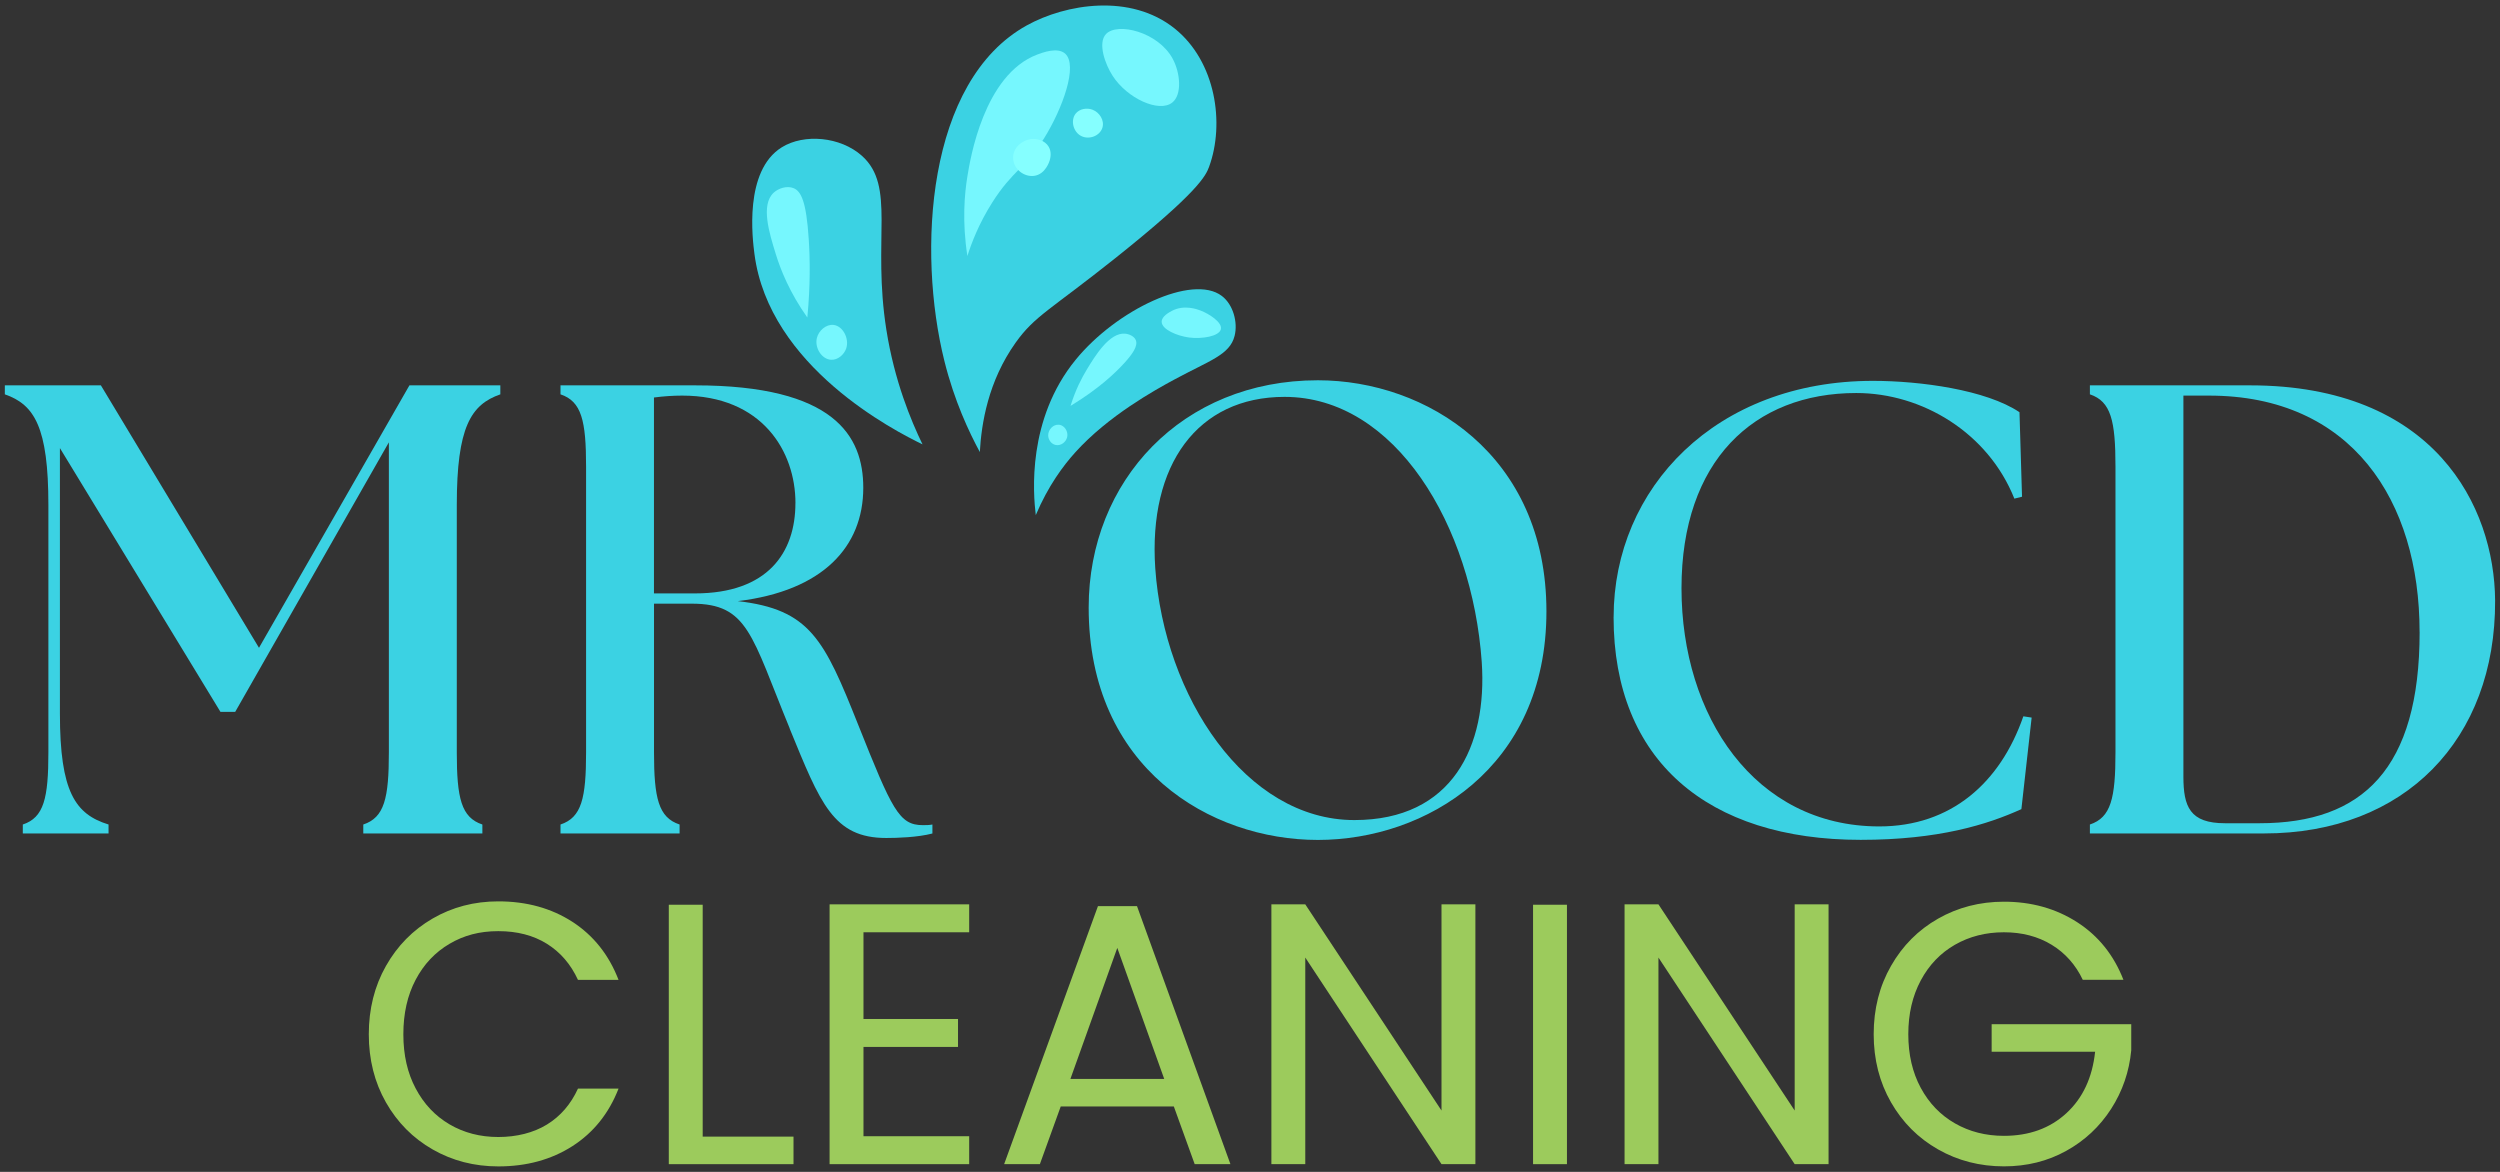 <svg xmlns="http://www.w3.org/2000/svg" id="Layer_1" data-name="Layer 1" viewBox="0 0 512 240"><rect x="0" y="0" width="512" height="240" fill="#333333" stroke="none"/><defs><style>      .cls-1 {        fill: #76f7fe;      }      .cls-1, .cls-2, .cls-3, .cls-4 {        stroke-width: 0px;      }      .cls-2 {        fill: #85ffff;      }      .cls-3 {        fill: #3bd2e3;      }      .cls-4 {        fill: #9ccb5c;      }    </style></defs><g><path class="cls-4" d="M79.04,197.83c2.34-4.14,5.53-7.38,9.57-9.72,4.04-2.34,8.52-3.51,13.45-3.51,5.79,0,10.85,1.4,15.17,4.19,4.32,2.8,7.47,6.76,9.45,11.89h-8.31c-1.47-3.2-3.6-5.67-6.36-7.39-2.77-1.73-6.09-2.59-9.95-2.59s-7.04.86-9.99,2.59c-2.95,1.73-5.26,4.18-6.94,7.36-1.68,3.18-2.52,6.9-2.52,11.17s.84,7.92,2.52,11.09c1.68,3.18,3.99,5.63,6.94,7.36,2.95,1.73,6.28,2.59,9.99,2.59s7.18-.85,9.95-2.55c2.77-1.7,4.89-4.15,6.36-7.36h8.31c-1.98,5.08-5.13,9.01-9.45,11.78-4.32,2.77-9.38,4.15-15.17,4.15-4.93,0-9.41-1.16-13.45-3.47-4.04-2.31-7.23-5.53-9.57-9.64-2.34-4.12-3.51-8.77-3.51-13.95s1.17-9.85,3.51-13.99Z"></path><path class="cls-4" d="M143.91,232.78h18.6v5.64h-25.54v-53.13h6.94v47.49Z"></path><path class="cls-4" d="M176.84,190.93v17.76h19.36v5.72h-19.36v18.29h21.65v5.72h-28.59v-53.21h28.59v5.72h-21.65Z"></path><path class="cls-4" d="M240.41,226.6h-23.17l-4.27,11.81h-7.32l19.21-52.83h8l19.13,52.83h-7.32l-4.27-11.81ZM238.43,220.96l-9.61-26.83-9.6,26.83h19.21Z"></path><path class="cls-4" d="M302.16,238.42h-6.94l-27.9-42.31v42.31h-6.94v-53.21h6.94l27.9,42.23v-42.23h6.94v53.21Z"></path><path class="cls-4" d="M320.91,185.29v53.13h-6.94v-53.13h6.94Z"></path><path class="cls-4" d="M374.49,238.42h-6.94l-27.9-42.31v42.31h-6.94v-53.21h6.94l27.9,42.23v-42.23h6.94v53.21Z"></path><path class="cls-4" d="M426.56,200.68c-1.47-3.1-3.61-5.5-6.4-7.2-2.8-1.7-6.05-2.55-9.76-2.55s-7.05.85-10.02,2.55c-2.97,1.7-5.31,4.14-7.01,7.32-1.7,3.18-2.55,6.85-2.55,11.01s.85,7.83,2.55,10.98c1.7,3.15,4.04,5.58,7.01,7.28,2.97,1.7,6.31,2.55,10.02,2.55,5.18,0,9.45-1.55,12.81-4.65s5.31-7.29,5.87-12.58h-21.19v-5.64h28.59v5.34c-.41,4.37-1.78,8.37-4.12,12.01-2.34,3.63-5.41,6.51-9.22,8.61-3.81,2.11-8.06,3.16-12.73,3.16-4.93,0-9.43-1.16-13.49-3.47-4.07-2.31-7.28-5.53-9.64-9.64-2.36-4.12-3.55-8.77-3.55-13.95s1.18-9.85,3.55-13.99c2.36-4.14,5.58-7.37,9.64-9.68,4.06-2.31,8.56-3.47,13.49-3.47,5.64,0,10.63,1.4,14.98,4.19,4.35,2.8,7.51,6.73,9.49,11.81h-8.31Z"></path></g><g><g><path class="cls-3" d="M4.67,168.86c4.33-1.44,5.24-5.38,5.24-14.81v-50.61c0-16-2.88-20.58-8.92-22.68v-1.84h19.67l32.38,53.75,30.81-53.75h18.62v1.84c-6.03,2.1-8.92,6.69-8.92,22.68v50.61c0,9.44.92,13.37,5.24,14.81v1.84h-24.39v-1.84c4.33-1.44,5.24-5.38,5.24-14.81v-63.46l-31.47,55.2h-3.02L12.27,91.77v54.41c0,16,3.15,20.58,9.96,22.68v1.84H4.67v-1.84Z"></path><path class="cls-3" d="M161.74,149.2c-7.87-19.14-8.52-25.57-20.06-25.57h-7.74v30.42c0,9.44.92,13.37,5.24,14.81v1.84h-24.39v-1.84c4.33-1.44,5.24-5.38,5.24-14.81v-58.47c0-9.44-.92-13.37-5.24-14.82v-1.84h27.53c28.58,0,34.48,10.36,34.48,20.98,0,12.06-8.26,21.11-25.7,23.21,14.82,1.7,17.7,7.87,24.65,25.3,6.95,17.44,8.39,20.58,13.24,20.58.66,0,1.31,0,1.97-.13v1.84c-3.02.79-7.21.92-9.44.92-10.88,0-13.5-7.08-19.8-22.42ZM162.91,103.05c0-10.62-6.82-22.03-23.21-22.03-1.84,0-3.8.13-5.77.39v40.12h8.39c14.95,0,20.58-8.39,20.58-18.49Z"></path><path class="cls-3" d="M222.96,124.42c0-25.96,19.14-46.54,46.94-46.54,22.16,0,46.81,15.21,46.81,47.33s-24.78,46.81-46.81,46.81-46.94-14.68-46.94-47.59ZM303.46,135.56c-1.97-27.93-17.7-54.28-40.38-54.28-17.83,0-27.93,13.9-26.48,35.14,1.84,26.22,18.49,51.53,40.77,51.53,20.06,0,27.27-15.08,26.09-32.38Z"></path><path class="cls-3" d="M330.47,126.38c0-26.48,20.98-48.38,53.1-48.38,9.7,0,23.21,1.84,30.02,6.42l.52,17.31-1.57.39c-5.38-13.5-18.88-21.63-32.38-21.63-20.98,0-35.79,13.9-35.79,39.99s14.95,48.77,40.51,48.77c14.68,0,24.78-8.92,29.5-22.55l1.7.26-2.1,18.75c-6.95,3.15-16.91,6.29-32.91,6.29-31.34,0-50.61-16.26-50.61-45.62Z"></path><path class="cls-3" d="M428.01,170.7v-1.84c4.33-1.44,5.24-5.38,5.24-14.81v-58.47c0-9.44-.92-13.37-5.24-14.82v-1.84h32.78c37.76,0,50.08,24.78,50.21,44.05.13,28.45-18.49,47.72-47.33,47.72h-35.66ZM495.53,129.4c0-26.88-13.9-48.38-43.13-48.38h-5.24v78.01c0,6.16,1.31,9.57,8.52,9.57h7.08c21.11,0,32.78-11.14,32.78-39.2Z"></path></g><path class="cls-3" d="M212.12,105.51c2.57-6.07,5.68-10.19,8.09-12.86,6.79-7.53,16.38-12.8,20.26-14.9,7.28-3.94,11.39-5.05,12.38-8.97.69-2.76-.28-6.41-2.63-8.18-6.02-4.55-21.59,2.87-29.91,13.06-9.97,12.19-8.73,27.32-8.18,31.86Z"></path><path class="cls-3" d="M200.67,92.58c.32-5.84,1.7-14.49,7.33-22.4,3.92-5.51,7.06-6.66,20.57-17.43,16.87-13.46,18.39-16.78,19.05-18.58,3.23-8.79,1.43-21.54-7.06-28.34-9.01-7.21-22.23-5.07-30.27-.63-20.58,11.38-22.45,46.35-16.88,68.72,2.04,8.2,5.05,14.57,7.26,18.66Z"></path><path class="cls-3" d="M188.93,91c-2.34-4.82-5.74-12.94-7.4-23.45-2.94-18.6,2-29.41-5.03-35.66-4.39-3.91-11.81-4.56-16.38-1.73-7.81,4.82-5.99,18.91-5.61,21.84,2.98,23.12,28.79,36.28,34.43,39.01Z"></path><path class="cls-1" d="M198.12,52.42c-1.1-7.07-.58-12.72,0-16.29.57-3.51,3.38-20.86,14.34-24.97,1.1-.41,4.11-1.54,5.66-.2,2.74,2.39-.54,11.34-4.29,17.36-3.8,6.09-6.47,6.59-10.63,13.17-2.72,4.29-4.23,8.26-5.07,10.92Z"></path><path class="cls-1" d="M226.51,6.97c-1.74,1.84-.19,6.18,1.37,8.58,2.97,4.6,9.49,7.59,12.19,5.46,2.07-1.63,1.65-6.1.1-8.97-2.96-5.5-11.31-7.54-13.66-5.07Z"></path><path class="cls-2" d="M223.75,22.47c-1.15-.44-2.68-.21-3.48.83-1.05,1.37-.49,3.74,1.19,4.57,1.61.8,3.79-.04,4.31-1.71.47-1.51-.6-3.15-2.02-3.69Z"></path><path class="cls-2" d="M214.77,30.05c-.78-1.32-2.45-1.73-3.69-1.56-1.77.24-3.78,1.84-3.58,4.1.19,2.19,2.32,3.67,4.26,3.43,2.38-.3,3.18-3.04,3.22-3.17.12-.43.46-1.66-.21-2.8Z"></path><path class="cls-1" d="M170.69,66.54c-1.52-.16-3.04,1.18-3.4,2.71-.47,1.99,1,4.33,2.91,4.43,1.4.08,2.68-1.07,3.1-2.31.68-1.98-.65-4.62-2.61-4.83Z"></path><path class="cls-1" d="M165.34,65.02c.65-6.61.55-12.09.29-16.04-.5-7.8-1.59-9.84-3.12-10.45-1.32-.53-3.04-.01-4.07.94-2.68,2.5-.9,8.24.44,12.56.99,3.22,2.84,7.88,6.46,12.99Z"></path><path class="cls-1" d="M239.99,63.67c-.54.29-2.08,1.11-2.08,2.22,0,1.6,3.2,2.91,5.6,3.23,2.62.35,6.22-.24,6.53-1.72.29-1.39-2.38-3.12-4.16-3.8-.6-.23-3.34-1.29-5.89.07Z"></path><path class="cls-1" d="M219.25,83.12c1.01-3.28,2.3-5.74,3.3-7.39,1.7-2.8,4.67-7.71,7.9-7.39.81.08,1.81.51,2.15,1.29.53,1.22-.72,2.92-2.22,4.59-1.97,2.18-5.38,5.42-11.12,8.9Z"></path><path class="cls-1" d="M216.89,86.99c-1.19-.14-2.24,1.02-2.22,2.18.01.85.59,1.76,1.52,1.96,1.06.23,2.14-.58,2.37-1.63.25-1.13-.54-2.38-1.66-2.52Z"></path></g></svg>